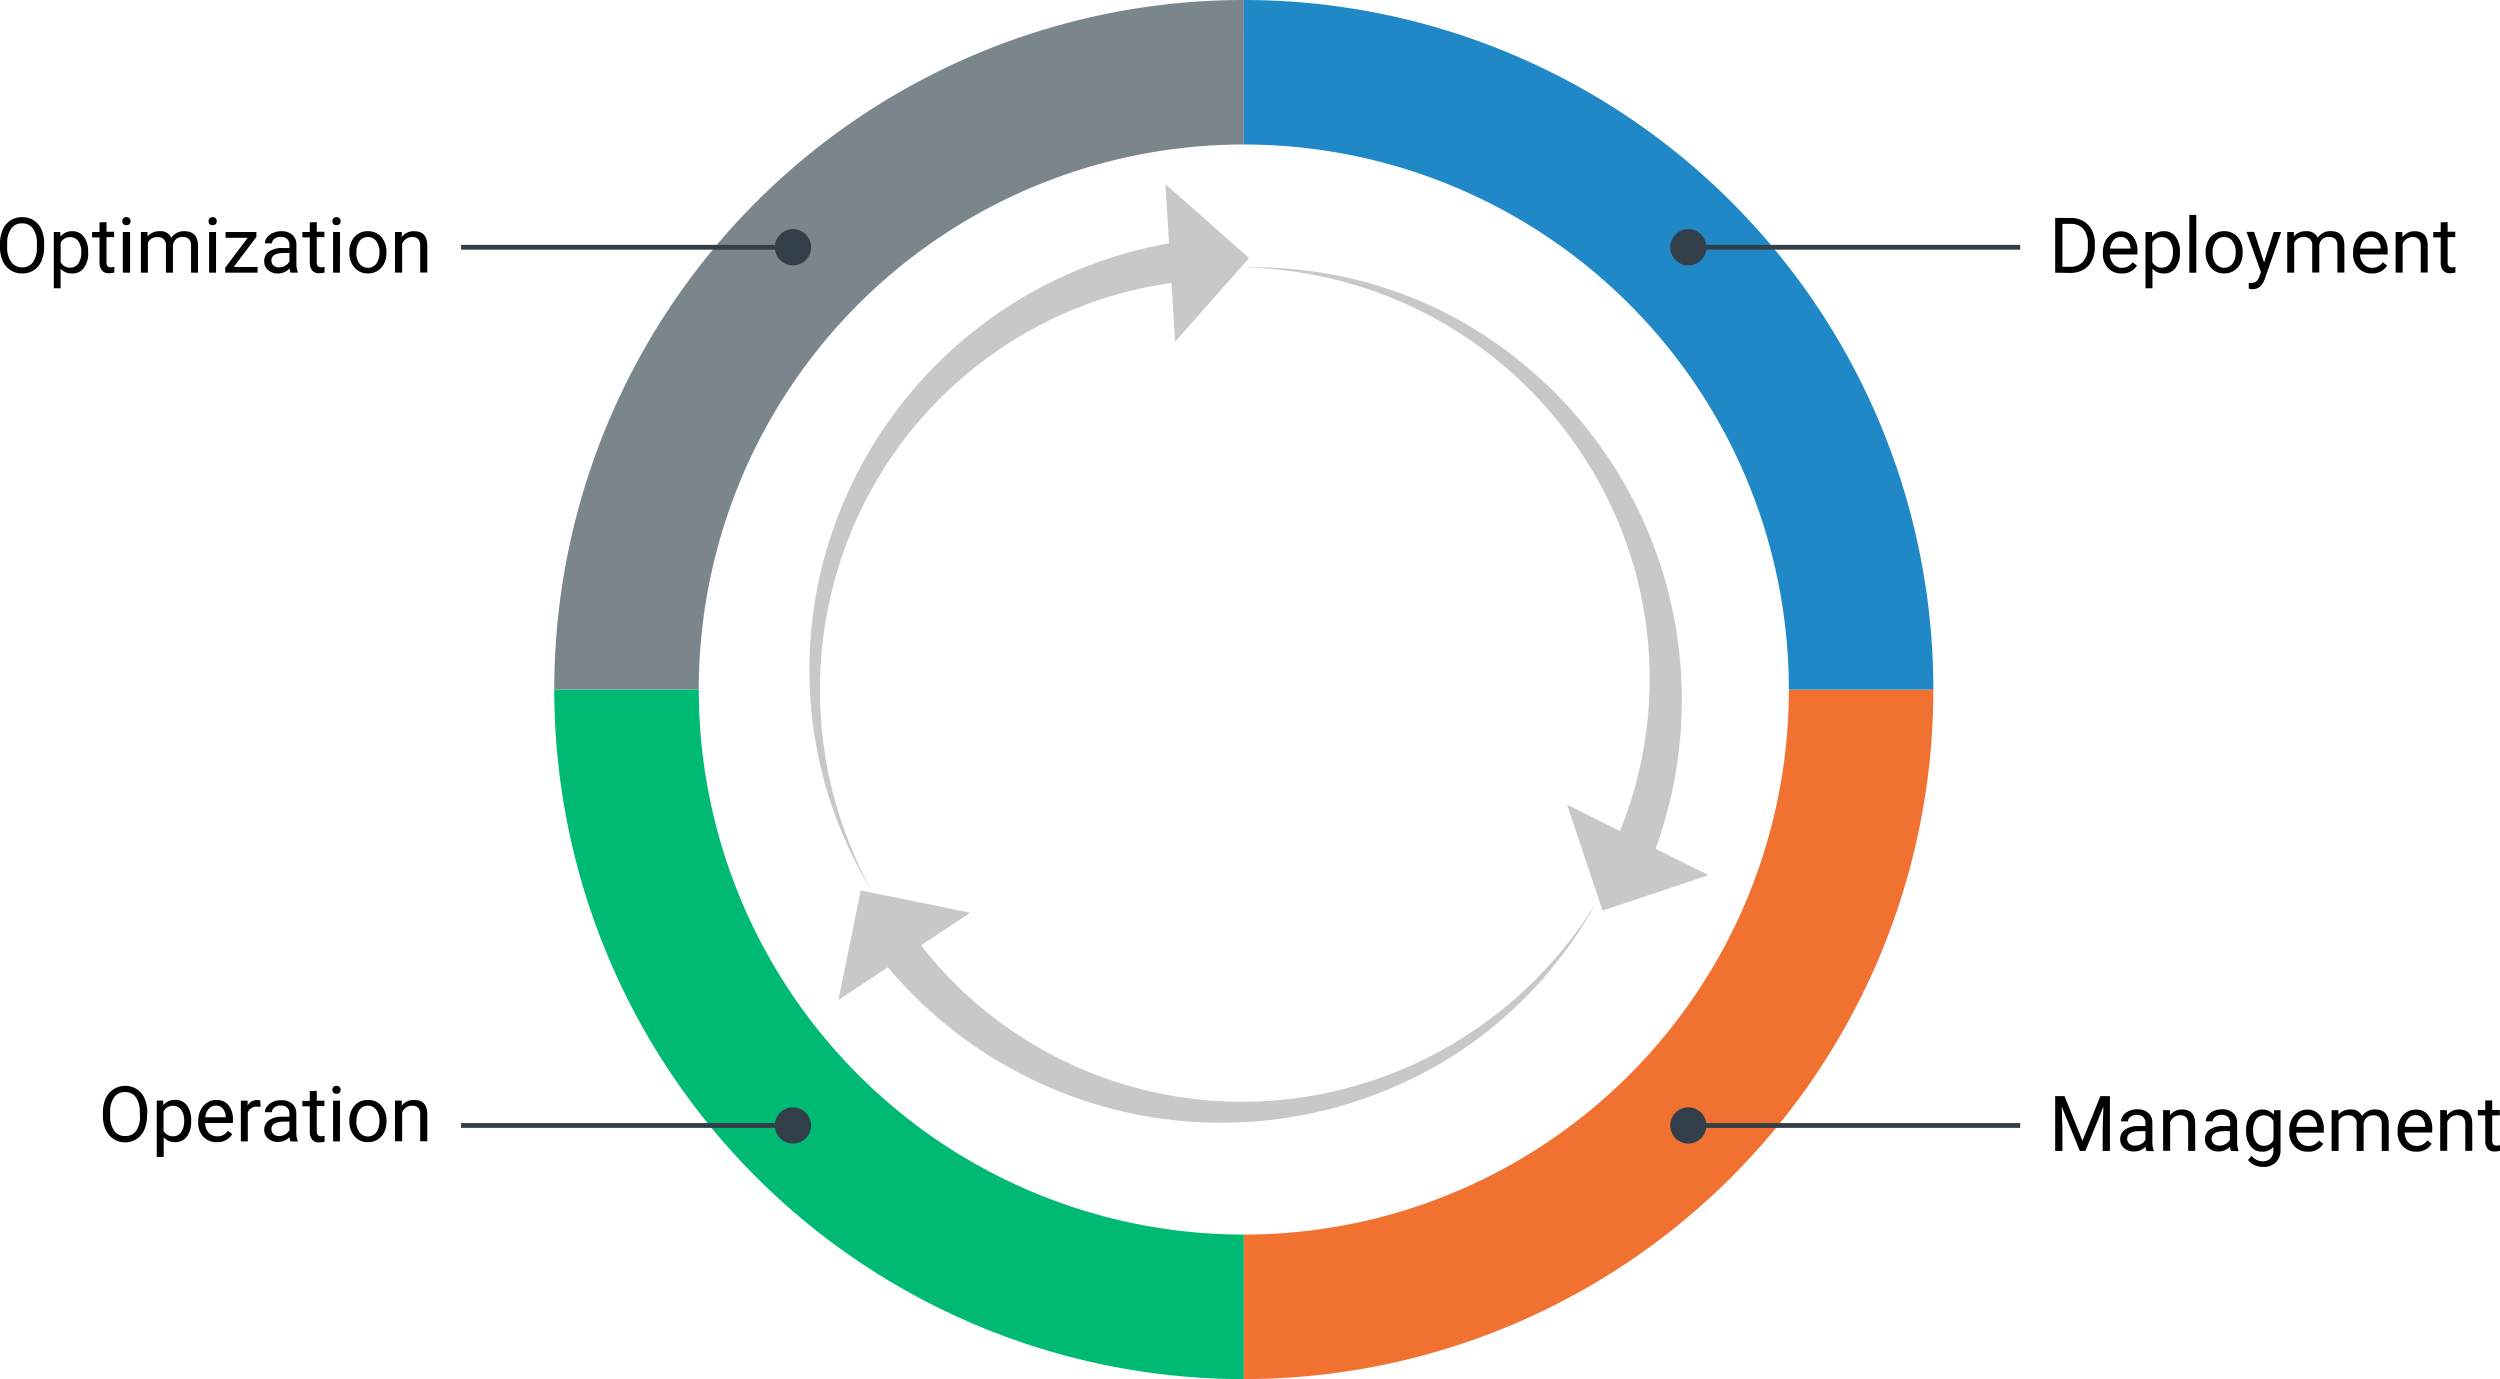 <svg xmlns="http://www.w3.org/2000/svg" viewBox="0 0 518.98 286.29"><defs><style>.cls-1,.cls-2,.cls-3,.cls-4,.cls-6,.cls-7{fill:none;}.cls-1{stroke:#7b868c;}.cls-1,.cls-2,.cls-3,.cls-4,.cls-7{stroke-miterlimit:10;}.cls-1,.cls-2,.cls-3,.cls-4{stroke-width:30px;}.cls-2{stroke:#00ba73;}.cls-3{stroke:#f07130;}.cls-4{stroke:#2088c6;}.cls-5{fill:#c8c8c8;}.cls-7{stroke:#323e48;}.cls-8{fill:#323e48;}</style></defs><g id="Layer_2" data-name="Layer 2"><g id="Layer_1-2" data-name="Layer 1"><path class="cls-1" d="M130.06,143.15A128.14,128.14,0,0,1,258.21,15"></path><path class="cls-2" d="M258.21,271.29A128.14,128.14,0,0,1,130.06,143.15"></path><path class="cls-3" d="M386.35,143.15A128.14,128.14,0,0,1,258.21,271.29"></path><path class="cls-4" d="M258.21,15A128.14,128.14,0,0,1,386.35,143.15"></path><path d="M426.64,56.61V45.24h3.22a5.15,5.15,0,0,1,2.62.66,4.39,4.39,0,0,1,1.76,1.86,6,6,0,0,1,.63,2.78v.73a6.17,6.17,0,0,1-.62,2.82A4.3,4.3,0,0,1,432.48,56a5.55,5.55,0,0,1-2.69.66Zm1.5-10.14v8.92h1.58a3.42,3.42,0,0,0,2.7-1.08,4.42,4.42,0,0,0,1-3.07v-.67a4.55,4.55,0,0,0-.91-3,3.24,3.24,0,0,0-2.59-1.09Z"></path><path d="M440.42,56.77a3.71,3.71,0,0,1-2.8-1.13,4.18,4.18,0,0,1-1.08-3v-.26a5.09,5.09,0,0,1,.48-2.25,3.78,3.78,0,0,1,1.35-1.55,3.38,3.38,0,0,1,1.87-.55,3.17,3.17,0,0,1,2.56,1.08,4.71,4.71,0,0,1,.91,3.11v.6H438a3,3,0,0,0,.73,2,2.3,2.3,0,0,0,1.78.77,2.47,2.47,0,0,0,1.29-.31,3.2,3.2,0,0,0,.93-.83l.89.69A3.56,3.56,0,0,1,440.42,56.77Zm-.18-7.58a2,2,0,0,0-1.47.64,3,3,0,0,0-.73,1.78h4.23v-.1a2.75,2.75,0,0,0-.59-1.71A1.82,1.82,0,0,0,440.24,49.19Z"></path><path d="M452.53,52.48a5,5,0,0,1-.89,3.11,2.8,2.8,0,0,1-2.39,1.18,3.08,3.08,0,0,1-2.42-1v4.07h-1.44V48.16h1.32l.07.94A3,3,0,0,1,449.23,48a2.88,2.88,0,0,1,2.41,1.14,5.14,5.14,0,0,1,.89,3.2Zm-1.45-.16a3.7,3.7,0,0,0-.61-2.26,2,2,0,0,0-1.67-.83,2.13,2.13,0,0,0-2,1.17v4a2.12,2.12,0,0,0,2,1.16,2,2,0,0,0,1.65-.82A4.08,4.08,0,0,0,451.08,52.32Z"></path><path d="M455.93,56.61h-1.44v-12h1.44Z"></path><path d="M457.86,52.31a5,5,0,0,1,.49-2.23A3.55,3.55,0,0,1,461.7,48a3.54,3.54,0,0,1,2.79,1.19,4.62,4.62,0,0,1,1.07,3.18v.1a5.13,5.13,0,0,1-.47,2.22,3.59,3.59,0,0,1-1.36,1.52,3.66,3.66,0,0,1-2,.55,3.57,3.57,0,0,1-2.78-1.19,4.61,4.61,0,0,1-1.07-3.17Zm1.46.17a3.59,3.59,0,0,0,.65,2.26,2.21,2.21,0,0,0,3.49,0,3.91,3.91,0,0,0,.65-2.42,3.58,3.58,0,0,0-.66-2.25,2.08,2.08,0,0,0-1.75-.87A2.11,2.11,0,0,0,460,50,4,4,0,0,0,459.32,52.48Z"></path><path d="M470,54.5l2-6.34h1.55l-3.4,9.76c-.53,1.41-1.37,2.11-2.51,2.11l-.27,0-.54-.11V58.73l.39,0a2,2,0,0,0,1.14-.29,2.2,2.2,0,0,0,.68-1.09l.32-.86-3-8.36h1.58Z"></path><path d="M476.18,48.16l0,.94A3.12,3.12,0,0,1,478.73,48a2.41,2.41,0,0,1,2.41,1.35,3.35,3.35,0,0,1,1.1-1,3.26,3.26,0,0,1,1.6-.37c1.85,0,2.8,1,2.83,2.94v5.66h-1.45V51a2,2,0,0,0-.41-1.36,1.83,1.83,0,0,0-1.39-.45,1.93,1.93,0,0,0-1.34.48,2,2,0,0,0-.62,1.3v5.6H480V51.08a1.61,1.61,0,0,0-1.8-1.85,2,2,0,0,0-1.95,1.21v6.17h-1.44V48.16Z"></path><path d="M492.36,56.77a3.71,3.71,0,0,1-2.8-1.13,4.18,4.18,0,0,1-1.08-3v-.26a5.09,5.09,0,0,1,.48-2.25,3.83,3.83,0,0,1,1.34-1.55,3.41,3.41,0,0,1,1.88-.55,3.18,3.18,0,0,1,2.56,1.08,4.71,4.71,0,0,1,.91,3.11v.6h-5.72a3,3,0,0,0,.73,2,2.28,2.28,0,0,0,1.77.77,2.5,2.5,0,0,0,1.3-.31,3.47,3.47,0,0,0,.93-.83l.88.69A3.54,3.54,0,0,1,492.36,56.77Zm-.18-7.58a1.93,1.93,0,0,0-1.47.64,3.1,3.1,0,0,0-.74,1.78h4.24v-.1a2.7,2.7,0,0,0-.6-1.71A1.78,1.78,0,0,0,492.18,49.19Z"></path><path d="M498.69,48.16l.05,1.06A3.07,3.07,0,0,1,501.27,48c1.79,0,2.69,1,2.7,3v5.58h-1.44V51a2,2,0,0,0-.42-1.35,1.68,1.68,0,0,0-1.28-.44,2.06,2.06,0,0,0-1.23.38,2.48,2.48,0,0,0-.83,1v6h-1.45V48.16Z"></path><path d="M508.11,46.11v2h1.58v1.12h-1.58v5.25a1.17,1.17,0,0,0,.21.76.89.89,0,0,0,.72.25,3.61,3.61,0,0,0,.69-.09v1.17a4.35,4.35,0,0,1-1.11.15,1.78,1.78,0,0,1-1.46-.59,2.49,2.49,0,0,1-.49-1.66V49.28h-1.54V48.16h1.54v-2Z"></path><path d="M9.15,51.29a7.11,7.11,0,0,1-.56,2.92A4.25,4.25,0,0,1,7,56.11a4.37,4.37,0,0,1-2.4.66,4.38,4.38,0,0,1-2.39-.66A4.38,4.38,0,0,1,.59,54.23,6.81,6.81,0,0,1,0,51.4v-.82a7,7,0,0,1,.57-2.9,4.4,4.4,0,0,1,1.61-1.93,4.39,4.39,0,0,1,2.39-.67A4.4,4.4,0,0,1,7,45.74a4.26,4.26,0,0,1,1.61,1.92,7.14,7.14,0,0,1,.56,2.92Zm-1.49-.73a5.07,5.07,0,0,0-.82-3.11,2.68,2.68,0,0,0-2.27-1.08,2.66,2.66,0,0,0-2.24,1.08,5.1,5.1,0,0,0-.84,3v.83a5.13,5.13,0,0,0,.83,3.09A2.67,2.67,0,0,0,4.59,55.5a2.69,2.69,0,0,0,2.25-1.06,5.14,5.14,0,0,0,.82-3Z"></path><path d="M18.31,52.48a5,5,0,0,1-.88,3.11A2.83,2.83,0,0,1,15,56.77a3.06,3.06,0,0,1-2.42-1v4.07H11.17V48.16h1.32l.07.94A3,3,0,0,1,15,48a2.91,2.91,0,0,1,2.41,1.14,5.14,5.14,0,0,1,.88,3.2Zm-1.44-.16a3.77,3.77,0,0,0-.61-2.26,2,2,0,0,0-1.67-.83,2.11,2.11,0,0,0-2,1.17v4a2.11,2.11,0,0,0,2,1.16,2,2,0,0,0,1.65-.82A4.08,4.08,0,0,0,16.87,52.32Z"></path><path d="M22.11,46.11v2h1.58v1.12H22.11v5.25a1.17,1.17,0,0,0,.21.76.89.89,0,0,0,.72.25,3.71,3.71,0,0,0,.69-.09v1.17a4.35,4.35,0,0,1-1.11.15,1.76,1.76,0,0,1-1.46-.59,2.49,2.49,0,0,1-.5-1.66V49.28H19.12V48.16h1.54v-2Z"></path><path d="M25.38,45.92a.82.82,0,0,1,.22-.59.77.77,0,0,1,.63-.25.81.81,0,0,1,.65.25.85.85,0,0,1,.21.59.77.77,0,0,1-.86.82.82.82,0,0,1-.63-.23A.83.83,0,0,1,25.38,45.92ZM27,56.61H25.5V48.16H27Z"></path><path d="M30.62,48.16l0,.94A3.1,3.1,0,0,1,33.16,48a2.42,2.42,0,0,1,2.42,1.35,3.26,3.26,0,0,1,1.1-1A3.22,3.22,0,0,1,38.27,48c1.86,0,2.8,1,2.83,2.94v5.66H39.66V51a1.93,1.93,0,0,0-.42-1.36,1.81,1.81,0,0,0-1.39-.45,1.91,1.91,0,0,0-1.33.48A1.94,1.94,0,0,0,35.9,51v5.6H34.45V51.08a1.62,1.62,0,0,0-1.81-1.85,1.93,1.93,0,0,0-1.94,1.21v6.17H29.25V48.16Z"></path><path d="M43.29,45.92a.85.85,0,0,1,.21-.59.8.8,0,0,1,.64-.25.79.79,0,0,1,.64.25.82.82,0,0,1,.22.59.83.83,0,0,1-.22.59.85.85,0,0,1-.64.23.76.76,0,0,1-.85-.82Zm1.56,10.69H43.41V48.16h1.44Z"></path><path d="M48.52,55.43h4.95v1.18H46.76V55.55l4.66-6.19H46.83v-1.2h6.4v1Z"></path><path d="M60.31,56.61a3,3,0,0,1-.2-.89,3.21,3.21,0,0,1-2.41,1.05,3,3,0,0,1-2.05-.71,2.28,2.28,0,0,1-.8-1.79,2.4,2.4,0,0,1,1-2.05,4.69,4.69,0,0,1,2.82-.73h1.41v-.66a1.64,1.64,0,0,0-.46-1.21,1.8,1.8,0,0,0-1.33-.45,2.11,2.11,0,0,0-1.3.39,1.15,1.15,0,0,0-.52.95H55a2,2,0,0,1,.45-1.23,3.13,3.13,0,0,1,1.22-.93A4.08,4.08,0,0,1,58.38,48a3.32,3.32,0,0,1,2.29.73,2.62,2.62,0,0,1,.86,2v3.89a4.73,4.73,0,0,0,.3,1.85v.12Zm-2.4-1.1a2.45,2.45,0,0,0,1.29-.35,2.16,2.16,0,0,0,.89-.91V52.51H59c-1.77,0-2.65.52-2.65,1.56a1.31,1.31,0,0,0,.45,1.06A1.71,1.71,0,0,0,57.91,55.51Z"></path><path d="M65.76,46.11v2h1.58v1.12H65.76v5.25a1.17,1.17,0,0,0,.21.76.89.89,0,0,0,.72.25,3.81,3.81,0,0,0,.69-.09v1.17a4.41,4.41,0,0,1-1.11.15,1.79,1.79,0,0,1-1.47-.59,2.55,2.55,0,0,1-.49-1.66V49.28H62.77V48.16h1.54v-2Z"></path><path d="M69,45.92a.82.82,0,0,1,.22-.59.77.77,0,0,1,.63-.25.79.79,0,0,1,.64.25.82.82,0,0,1,.22.59.83.83,0,0,1-.22.59.85.85,0,0,1-.64.23.82.82,0,0,1-.63-.23A.83.83,0,0,1,69,45.92Zm1.56,10.69H69.15V48.16h1.44Z"></path><path d="M72.52,52.31A5,5,0,0,1,73,50.08,3.55,3.55,0,0,1,76.36,48a3.54,3.54,0,0,1,2.79,1.19,4.62,4.62,0,0,1,1.07,3.18v.1a5.13,5.13,0,0,1-.47,2.22,3.59,3.59,0,0,1-1.36,1.52,3.65,3.65,0,0,1-2,.55,3.58,3.58,0,0,1-2.79-1.19,4.61,4.61,0,0,1-1.07-3.17Zm1.46.17a3.59,3.59,0,0,0,.65,2.26,2.21,2.21,0,0,0,3.49,0,3.91,3.91,0,0,0,.65-2.42,3.58,3.58,0,0,0-.66-2.25,2.08,2.08,0,0,0-1.75-.87,2.11,2.11,0,0,0-1.73.85A4,4,0,0,0,74,52.48Z"></path><path d="M83.4,48.16l0,1.06A3.06,3.06,0,0,1,86,48c1.78,0,2.68,1,2.7,3v5.58H87.23V51a1.93,1.93,0,0,0-.41-1.35,1.7,1.7,0,0,0-1.28-.44,2.12,2.12,0,0,0-1.24.38,2.46,2.46,0,0,0-.82,1v6H82V48.16Z"></path><path d="M30.52,231.62a7,7,0,0,1-.57,2.92,4.17,4.17,0,0,1-1.59,1.9,4.39,4.39,0,0,1-6.4-1.88,6.65,6.65,0,0,1-.59-2.83v-.82a7,7,0,0,1,.57-2.9,4.48,4.48,0,0,1,6.41-1.94A4.24,4.24,0,0,1,30,228a7,7,0,0,1,.57,2.92Zm-1.5-.73a5.14,5.14,0,0,0-.81-3.11,2.68,2.68,0,0,0-2.27-1.08,2.65,2.65,0,0,0-2.24,1.08,5.1,5.1,0,0,0-.84,3v.83a5.13,5.13,0,0,0,.82,3.09A2.69,2.69,0,0,0,26,235.83a2.64,2.64,0,0,0,2.25-1.06,5.07,5.07,0,0,0,.82-3Z"></path><path d="M39.68,232.81a5,5,0,0,1-.88,3.11,2.83,2.83,0,0,1-2.39,1.18,3.09,3.09,0,0,1-2.43-1v4.07H32.54v-11.7h1.32l.07.94a3,3,0,0,1,2.45-1.09,2.88,2.88,0,0,1,2.41,1.14,5.14,5.14,0,0,1,.89,3.2Zm-1.45-.16a3.7,3.7,0,0,0-.61-2.26,2,2,0,0,0-1.67-.83,2.13,2.13,0,0,0-2,1.17v4a2.14,2.14,0,0,0,2,1.15,2,2,0,0,0,1.65-.82A4.08,4.08,0,0,0,38.23,232.65Z"></path><path d="M45,237.1A3.66,3.66,0,0,1,42.23,236a4.18,4.18,0,0,1-1.08-3v-.26a5.09,5.09,0,0,1,.48-2.25A3.83,3.83,0,0,1,43,228.89a3.4,3.4,0,0,1,1.87-.55,3.19,3.19,0,0,1,2.57,1.08,4.71,4.71,0,0,1,.91,3.11v.6H42.59a3,3,0,0,0,.73,2,2.32,2.32,0,0,0,1.78.77,2.53,2.53,0,0,0,1.3-.31,3.47,3.47,0,0,0,.93-.83l.88.69A3.55,3.55,0,0,1,45,237.1Zm-.18-7.58a1.92,1.92,0,0,0-1.46.64,3,3,0,0,0-.74,1.78h4.24v-.1a2.76,2.76,0,0,0-.6-1.71A1.82,1.82,0,0,0,44.84,229.52Z"></path><path d="M54.08,229.79a4,4,0,0,0-.71-.06,1.91,1.91,0,0,0-1.93,1.21v6H50v-8.45H51.4l0,1a2.25,2.25,0,0,1,2-1.13,1.56,1.56,0,0,1,.64.1Z"></path><path d="M60.31,236.94a3,3,0,0,1-.2-.89,3.21,3.21,0,0,1-2.41,1,3,3,0,0,1-2.05-.71,2.28,2.28,0,0,1-.8-1.79,2.4,2.4,0,0,1,1-2,4.69,4.69,0,0,1,2.82-.73h1.41v-.66a1.64,1.64,0,0,0-.46-1.21,1.8,1.8,0,0,0-1.33-.45,2.11,2.11,0,0,0-1.3.39,1.15,1.15,0,0,0-.52,1H55a2,2,0,0,1,.45-1.23,3.13,3.13,0,0,1,1.22-.93,4.08,4.08,0,0,1,1.69-.34,3.32,3.32,0,0,1,2.29.73,2.62,2.62,0,0,1,.86,2V235a4.73,4.73,0,0,0,.3,1.85v.12Zm-2.4-1.1a2.45,2.45,0,0,0,1.29-.35,2.16,2.16,0,0,0,.89-.91v-1.74H59c-1.77,0-2.65.52-2.65,1.56a1.31,1.31,0,0,0,.45,1.06A1.71,1.71,0,0,0,57.91,235.84Z"></path><path d="M65.76,226.44v2.05h1.58v1.12H65.76v5.25a1.17,1.17,0,0,0,.21.76.89.89,0,0,0,.72.25,3.81,3.81,0,0,0,.69-.09V237a4.41,4.41,0,0,1-1.11.15,1.82,1.82,0,0,1-1.47-.58,2.6,2.6,0,0,1-.49-1.67v-5.24H62.77v-1.12h1.54v-2.05Z"></path><path d="M69,226.25a.83.83,0,0,1,.22-.59.77.77,0,0,1,.63-.25.79.79,0,0,1,.64.25.9.9,0,0,1,0,1.18.85.85,0,0,1-.64.23.82.82,0,0,1-.63-.23A.83.83,0,0,1,69,226.25Zm1.56,10.69H69.15v-8.45h1.44Z"></path><path d="M72.52,232.64a5,5,0,0,1,.49-2.23,3.66,3.66,0,0,1,1.36-1.54,3.77,3.77,0,0,1,2-.53,3.54,3.54,0,0,1,2.79,1.19,4.62,4.62,0,0,1,1.07,3.18v.1a5.13,5.13,0,0,1-.47,2.22,3.59,3.59,0,0,1-1.36,1.52,3.65,3.65,0,0,1-2,.55,3.58,3.58,0,0,1-2.79-1.19,4.61,4.61,0,0,1-1.07-3.17Zm1.46.17a3.59,3.59,0,0,0,.65,2.26,2.21,2.21,0,0,0,3.49,0,3.91,3.91,0,0,0,.65-2.42,3.58,3.58,0,0,0-.66-2.25,2.08,2.08,0,0,0-1.75-.87,2.11,2.11,0,0,0-1.73.85A4,4,0,0,0,74,232.81Z"></path><path d="M83.4,228.49l0,1.06A3.06,3.06,0,0,1,86,228.34c1.78,0,2.68,1,2.7,3v5.58H87.23v-5.59a1.93,1.93,0,0,0-.41-1.35,1.7,1.7,0,0,0-1.28-.44,2.12,2.12,0,0,0-1.24.38,2.53,2.53,0,0,0-.82,1v6H82v-8.45Z"></path><path class="cls-5" d="M258.24,55.5a91.11,91.11,0,0,1,21.38,2.11A88.87,88.87,0,0,1,300,64.9,90.3,90.3,0,0,1,343,178l-7.68-3.17a84,84,0,0,0,6.9-40.16,84.5,84.5,0,0,0-13-39.14A86.24,86.24,0,0,0,299,66.73a87.14,87.14,0,0,0-19.6-8.11A90.06,90.06,0,0,0,258.24,55.5Z"></path><polygon class="cls-5" points="354.67 181.67 325.31 167.04 332.68 189.03 354.67 181.67"></polygon><circle class="cls-6" cx="258.24" cy="143" r="2.5"></circle><path class="cls-5" d="M180.88,184.8A90.3,90.3,0,0,1,172,165.24,88.52,88.52,0,0,1,168.16,144a90.81,90.81,0,0,1,1.44-21.69,90.5,90.5,0,0,1,75-72.12l1.1,8.24a84.11,84.11,0,0,0-38.23,14.1A84.53,84.53,0,0,0,180,103.32a85.86,85.86,0,0,0-9.78,40.59A87.09,87.09,0,0,0,173,165,90,90,0,0,0,180.88,184.8Z"></path><polygon class="cls-5" points="241.93 38.21 243.93 70.95 259.3 53.58 241.93 38.21"></polygon><circle class="cls-6" cx="256.65" cy="141.05" r="2.5"></circle><path class="cls-5" d="M331.53,187.15A90.5,90.5,0,0,1,319,204.61a88.94,88.94,0,0,1-16.48,14A90.28,90.28,0,0,1,183.1,199.31l6.59-5.06A84,84,0,0,0,221,220.3a84.5,84.5,0,0,0,40.39,8.34,86,86,0,0,0,40-11.83,86.68,86.68,0,0,0,16.83-12.92A90,90,0,0,0,331.53,187.15Z"></path><polygon class="cls-5" points="174.06 207.58 201.41 189.47 178.68 184.85 174.06 207.58"></polygon><circle class="cls-6" cx="255.76" cy="143.4" r="2.5"></circle><line class="cls-7" x1="350.29" y1="51.33" x2="419.38" y2="51.33"></line><circle class="cls-8" cx="350.48" cy="51.33" r="3.76"></circle><path d="M428.58,227.55l3.72,9.28,3.72-9.28H438v11.38h-1.5V234.5l.15-4.78-3.74,9.21h-1.15L428,229.74l.14,4.76v4.43h-1.5V227.55Z"></path><path d="M445.61,238.93a2.81,2.81,0,0,1-.21-.89,3.23,3.23,0,0,1-2.4,1,3,3,0,0,1-2.05-.7,2.29,2.29,0,0,1-.81-1.8,2.4,2.4,0,0,1,1-2.05,4.71,4.71,0,0,1,2.82-.73h1.41v-.66a1.63,1.63,0,0,0-.45-1.21,1.84,1.84,0,0,0-1.34-.45,2.11,2.11,0,0,0-1.3.39,1.15,1.15,0,0,0-.52.95h-1.45a2,2,0,0,1,.45-1.23,3.09,3.09,0,0,1,1.21-.93,4.13,4.13,0,0,1,1.7-.34,3.31,3.31,0,0,1,2.28.73,2.6,2.6,0,0,1,.86,2V237a4.7,4.7,0,0,0,.3,1.85v.13Zm-2.4-1.11a2.5,2.5,0,0,0,1.29-.35,2.14,2.14,0,0,0,.88-.91v-1.74h-1.13c-1.77,0-2.66.52-2.66,1.56a1.31,1.31,0,0,0,.45,1.06A1.72,1.72,0,0,0,443.21,237.82Z"></path><path d="M450.46,230.47l0,1.07a3.07,3.07,0,0,1,2.54-1.22c1.78,0,2.68,1,2.7,3v5.59h-1.45v-5.6a1.93,1.93,0,0,0-.41-1.35,1.7,1.7,0,0,0-1.28-.44,2.12,2.12,0,0,0-1.24.38,2.53,2.53,0,0,0-.82,1v6h-1.45v-8.46Z"></path><path d="M463.14,238.93a3.11,3.11,0,0,1-.21-.89,3.23,3.23,0,0,1-2.4,1,3,3,0,0,1-2-.7,2.29,2.29,0,0,1-.8-1.8,2.39,2.39,0,0,1,1-2.05,4.71,4.71,0,0,1,2.82-.73h1.41v-.66a1.63,1.63,0,0,0-.45-1.21,1.82,1.82,0,0,0-1.34-.45,2.13,2.13,0,0,0-1.3.39,1.18,1.18,0,0,0-.52.95h-1.45a2,2,0,0,1,.45-1.23,3.05,3.05,0,0,1,1.22-.93,4.05,4.05,0,0,1,1.69-.34,3.35,3.35,0,0,1,2.29.73,2.67,2.67,0,0,1,.86,2V237a4.72,4.72,0,0,0,.29,1.85v.13Zm-2.4-1.11a2.5,2.5,0,0,0,1.29-.35,2.14,2.14,0,0,0,.88-.91v-1.74h-1.13c-1.77,0-2.66.52-2.66,1.56a1.31,1.31,0,0,0,.45,1.06A1.73,1.73,0,0,0,460.74,237.82Z"></path><path d="M466.28,234.63a5,5,0,0,1,.91-3.15,3.17,3.17,0,0,1,4.84-.07l.07-.94h1.32v8.25a3.47,3.47,0,0,1-1,2.59,3.6,3.6,0,0,1-2.62.94,4.38,4.38,0,0,1-1.79-.39,3,3,0,0,1-1.33-1.07l.75-.86a2.82,2.82,0,0,0,2.27,1.14,2.22,2.22,0,0,0,1.65-.59,2.28,2.28,0,0,0,.58-1.67v-.73a2.93,2.93,0,0,1-2.36,1,2.89,2.89,0,0,1-2.4-1.19A5.2,5.2,0,0,1,466.28,234.63Zm1.45.16a3.78,3.78,0,0,0,.59,2.25,1.91,1.91,0,0,0,1.64.82,2.1,2.1,0,0,0,2-1.25v-3.86a2.14,2.14,0,0,0-2-1.21,2,2,0,0,0-1.65.82A4.19,4.19,0,0,0,467.73,234.79Z"></path><path d="M479.11,239.08a3.67,3.67,0,0,1-2.8-1.13,4.18,4.18,0,0,1-1.08-3v-.26a5.09,5.09,0,0,1,.48-2.25,3.74,3.74,0,0,1,1.34-1.54,3.34,3.34,0,0,1,1.88-.56,3.18,3.18,0,0,1,2.56,1.08,4.71,4.71,0,0,1,.91,3.11v.6h-5.72a3,3,0,0,0,.73,2,2.25,2.25,0,0,0,1.77.77,2.5,2.5,0,0,0,1.3-.31,3.31,3.31,0,0,0,.93-.83l.88.69A3.54,3.54,0,0,1,479.11,239.08Zm-.18-7.58a1.93,1.93,0,0,0-1.47.64,3.13,3.13,0,0,0-.74,1.79H481v-.11a2.7,2.7,0,0,0-.6-1.71A1.81,1.81,0,0,0,478.93,231.5Z"></path><path d="M485.43,230.47l0,.94a3.12,3.12,0,0,1,2.51-1.09,2.4,2.4,0,0,1,2.41,1.36,3.12,3.12,0,0,1,2.7-1.36c1.85,0,2.8,1,2.83,2.94v5.67h-1.45v-5.58a2,2,0,0,0-.41-1.36,1.83,1.83,0,0,0-1.39-.45,1.93,1.93,0,0,0-1.34.48,2,2,0,0,0-.62,1.3v5.61h-1.45v-5.54a1.61,1.61,0,0,0-1.8-1.85,2,2,0,0,0-1.95,1.21v6.18h-1.44v-8.46Z"></path><path d="M501.61,239.08a3.67,3.67,0,0,1-2.8-1.13,4.18,4.18,0,0,1-1.08-3v-.26a5.09,5.09,0,0,1,.48-2.25,3.74,3.74,0,0,1,1.34-1.54,3.34,3.34,0,0,1,1.88-.56A3.18,3.18,0,0,1,504,231.4a4.71,4.71,0,0,1,.91,3.11v.6h-5.72a3,3,0,0,0,.73,2,2.25,2.25,0,0,0,1.77.77,2.5,2.5,0,0,0,1.3-.31,3.31,3.31,0,0,0,.93-.83l.88.69A3.54,3.54,0,0,1,501.61,239.08Zm-.18-7.58a1.93,1.93,0,0,0-1.47.64,3.13,3.13,0,0,0-.74,1.79h4.24v-.11a2.7,2.7,0,0,0-.6-1.71A1.81,1.81,0,0,0,501.43,231.5Z"></path><path d="M507.94,230.47l.05,1.07a3.05,3.05,0,0,1,2.53-1.22c1.79,0,2.69,1,2.7,3v5.59h-1.44v-5.6a2,2,0,0,0-.42-1.35,1.68,1.68,0,0,0-1.28-.44,2.06,2.06,0,0,0-1.23.38,2.55,2.55,0,0,0-.83,1v6h-1.45v-8.46Z"></path><path d="M517.36,228.43v2h1.58v1.12h-1.58v5.25a1.17,1.17,0,0,0,.21.76.89.89,0,0,0,.72.26,3.78,3.78,0,0,0,.69-.1v1.17a4.35,4.35,0,0,1-1.11.15,1.81,1.81,0,0,1-1.46-.58,2.52,2.52,0,0,1-.49-1.67v-5.24h-1.54v-1.12h1.54v-2Z"></path><line class="cls-7" x1="350.29" y1="233.64" x2="419.38" y2="233.64"></line><circle class="cls-8" cx="350.48" cy="233.64" r="3.76"></circle><line class="cls-7" x1="164.8" y1="51.33" x2="95.71" y2="51.33"></line><path class="cls-8" d="M164.61,47.57a3.76,3.76,0,1,1-3.76,3.76A3.76,3.76,0,0,1,164.61,47.57Z"></path><line class="cls-7" x1="164.8" y1="233.64" x2="95.71" y2="233.64"></line><path class="cls-8" d="M164.61,229.88a3.76,3.76,0,1,1-3.76,3.76A3.76,3.76,0,0,1,164.61,229.88Z"></path></g></g></svg>